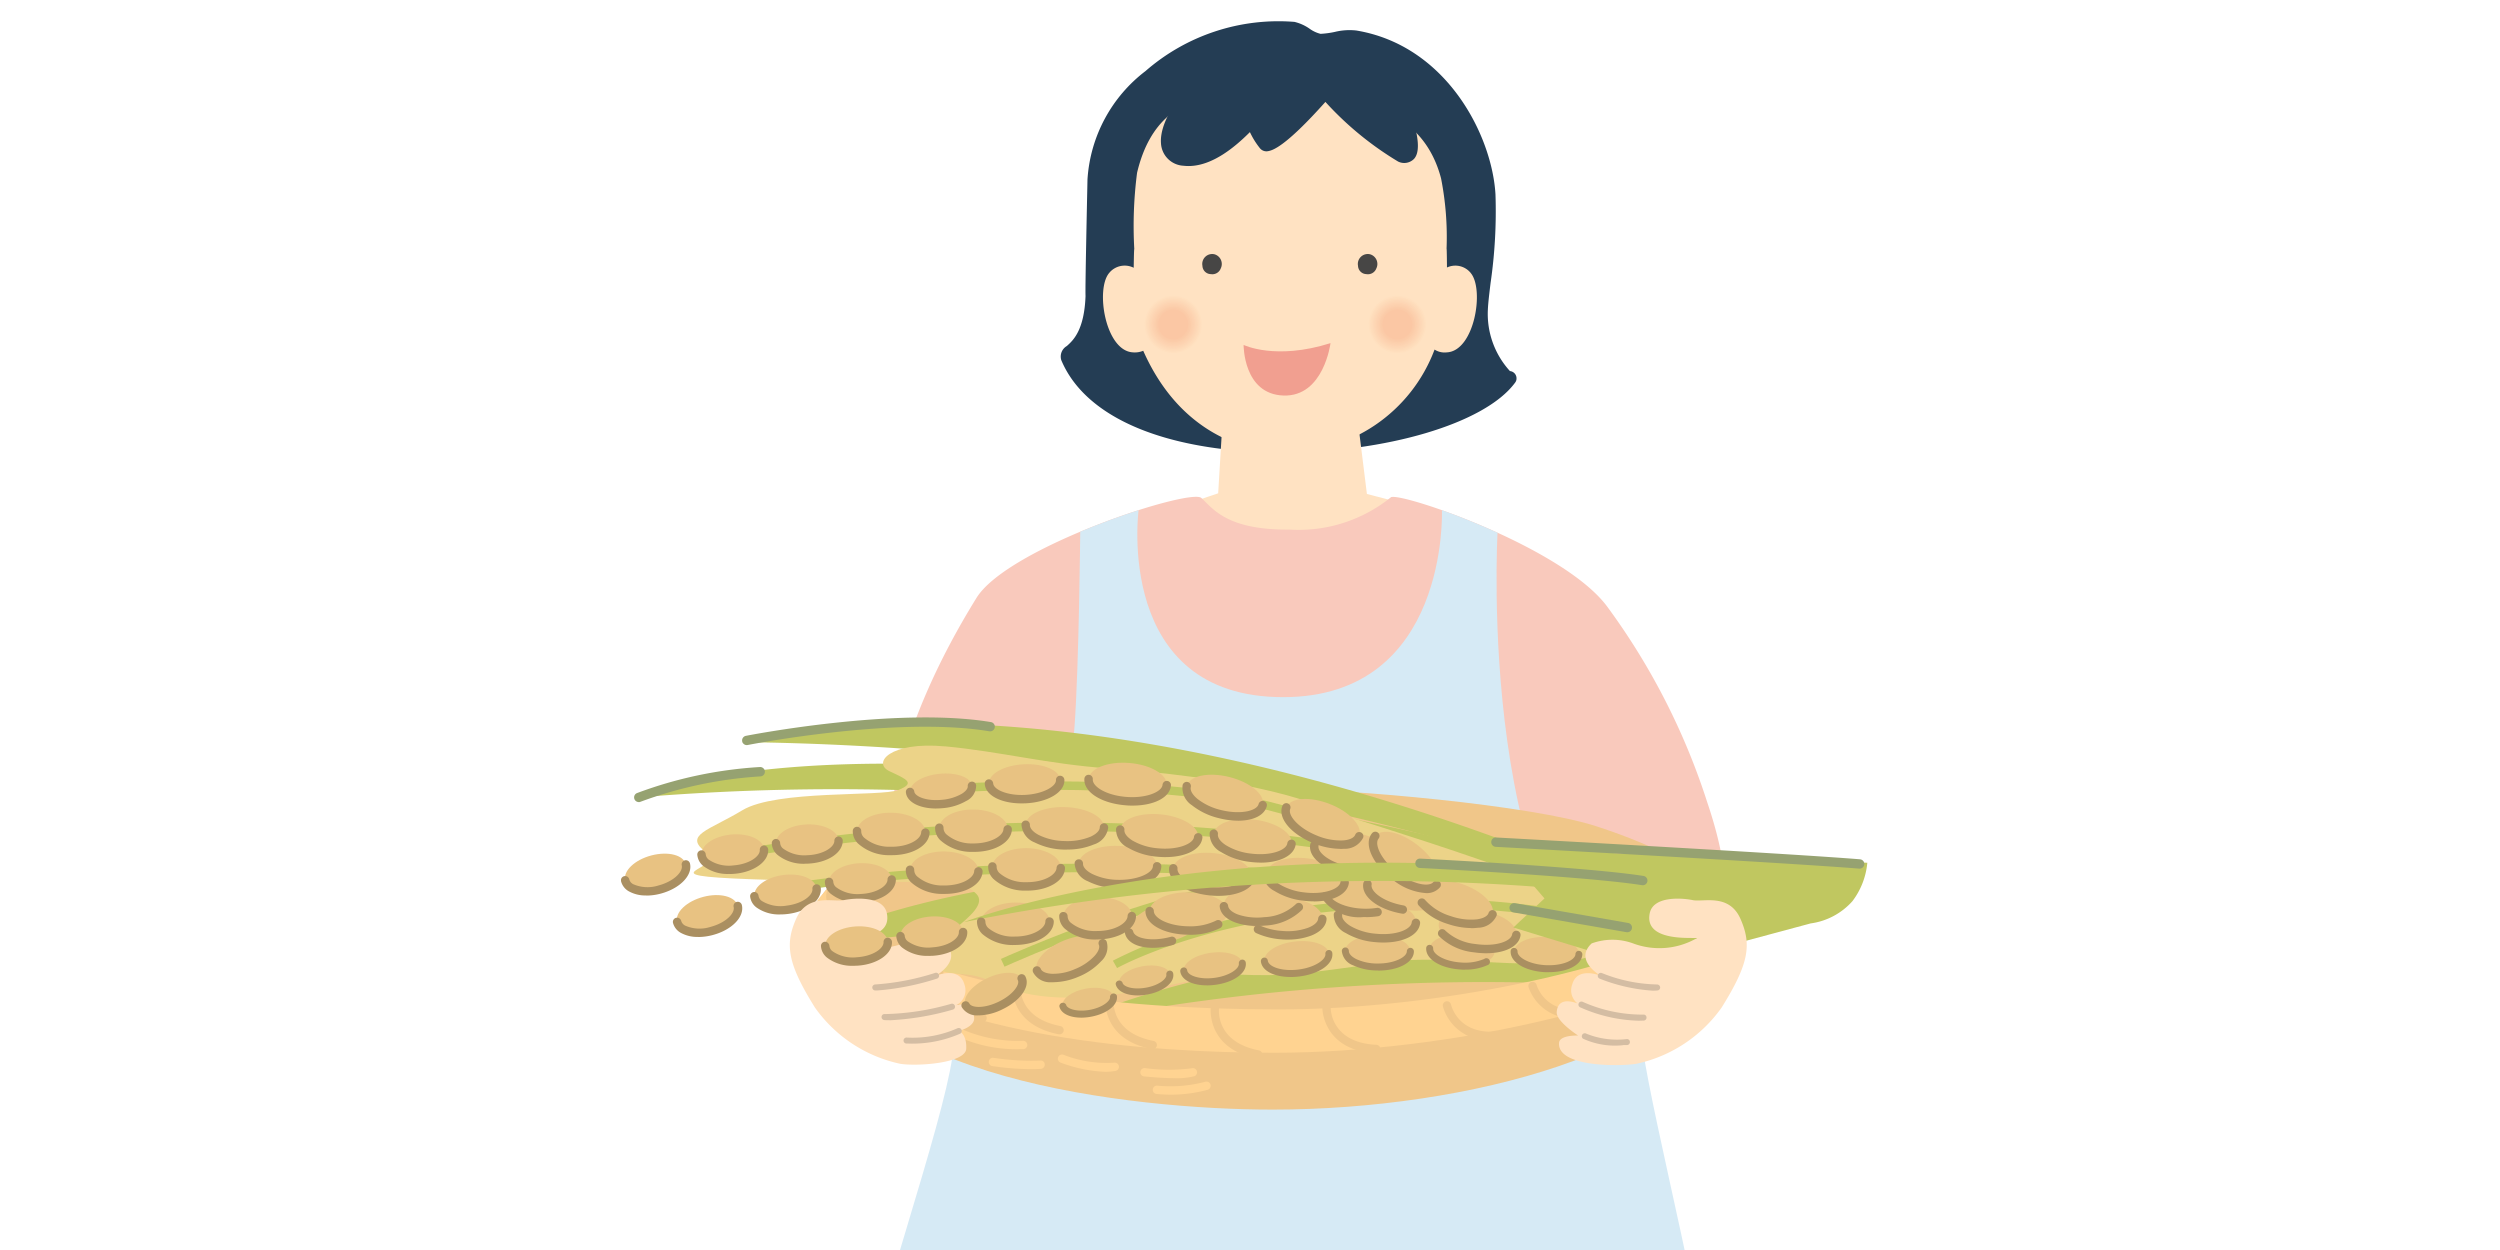 <svg xmlns="http://www.w3.org/2000/svg" xmlns:xlink="http://www.w3.org/1999/xlink" width="140" height="70" viewBox="0 0 140 70">
  <defs>
    <clipPath id="clip-path">
      <rect id="長方形_5443" data-name="長方形 5443" width="140" height="70" transform="translate(0.327)" fill="#fff" stroke="#707070" stroke-width="1"/>
    </clipPath>
    <clipPath id="clip-path-2">
      <rect id="長方形_5451" data-name="長方形 5451" width="69.795" height="134.108" fill="none"/>
    </clipPath>
  </defs>
  <g id="img-recruit-features-02-ahirai" transform="translate(-0.327)" clip-path="url(#clip-path)">
    <g id="グループ_13870" data-name="グループ 13870" transform="translate(35.103 1.152)">
      <g id="グループ_13870-2" data-name="グループ 13870" clip-path="url(#clip-path-2)">
        <path id="パス_2401" data-name="パス 2401" d="M73.542,20.1a.408.408,0,0,0-.364-.471A4.746,4.746,0,0,1,71.942,16.2c.016-.38.079-.9.152-1.5a27.891,27.891,0,0,0,.275-4.962c-.189-3.3-2.732-8.338-7.794-9.181a3.463,3.463,0,0,0-1.211.081,5.019,5.019,0,0,1-.792.106h0a1.8,1.8,0,0,1-.617-.29,2.484,2.484,0,0,0-.845-.38A11.33,11.33,0,0,0,52.769,2.83,8.282,8.282,0,0,0,49.521,8.9l-.009.437c-.1,4.732-.111,5.81-.1,6.091-.071,1.934-.708,2.495-1.05,2.8a.682.682,0,0,0-.309.788c1.108,2.652,4.336,4.423,9.09,4.986a28.432,28.432,0,0,0,3.326.191c5.689,0,11.3-1.6,13-3.918l0,0a.4.4,0,0,0,.076-.176" transform="translate(-23.398 -0.001)" fill="#243d54"/>
        <path id="パス_2402" data-name="パス 2402" d="M69.257,39.812l.758,6.1L74.154,47a16.979,16.979,0,0,1-8.964,3.054,9.593,9.593,0,0,1-7.237-2.922l3.733-1.256.358-5.959Z" transform="translate(-28.244 -19.403)" fill="#ffe2c2"/>
        <path id="パス_2403" data-name="パス 2403" d="M40.551,140.377c.278,5.186-2.613,7.968,4.292,41.432.48,2.327,8.939.931,9.96,0,.532-.485,2.081-23.372,2.9-25.939.2-.62,1.009-.657,1.284.266.685,2.3,2.091,24.1,2.323,25.939a7.971,7.971,0,0,0,9.959,0c4.238-18.06,3.861-34.466,2.656-42.627Z" transform="translate(-19.583 -67.962)" fill="#335472"/>
        <path id="パス_2404" data-name="パス 2404" d="M73.25,18.035a1.108,1.108,0,0,0-1.332-.308c0-.139-.008-1.059-.022-1.056a17.022,17.022,0,0,0-.308-3.933c-.644-2.455-2.53-4.414-6.954-4.477-3.161-.046-8.67-1.755-10.07,4.161a23.212,23.212,0,0,0-.156,4.273c-.019-.006-.029.914-.033,1.047A1.12,1.12,0,0,0,53,18.035c-.776.917-.212,4.374,1.341,4.445a1.194,1.194,0,0,0,.567-.091c2.3,5.184,6.514,5.673,7.816,5.684a8.859,8.859,0,0,0,8.5-5.75,1.033,1.033,0,0,0,.683.157c1.552-.071,2.117-3.528,1.341-4.445" transform="translate(-25.664 -3.899)" fill="#ffe2c2"/>
        <path id="パス_2405" data-name="パス 2405" d="M63.514,26.172a.556.556,0,0,1,.674-.646.564.564,0,0,1,.351.794.5.5,0,0,1-.553.317.48.48,0,0,1-.472-.465" transform="translate(-30.954 -12.438)" fill="#474645"/>
        <path id="パス_2406" data-name="パス 2406" d="M80.51,26.172a.556.556,0,0,1,.674-.646.564.564,0,0,1,.351.794.5.5,0,0,1-.553.317.48.48,0,0,1-.472-.465" transform="translate(-39.237 -12.438)" fill="#474645"/>
        <path id="パス_2407" data-name="パス 2407" d="M68.013,35.336s1.781.878,4.867-.1c0,0-.376,3.011-2.634,2.935s-2.233-2.835-2.233-2.835" transform="translate(-33.147 -17.173)" fill="#f19f90"/>
        <path id="パス_2408" data-name="パス 2408" d="M71.314,81.191c2.589-.531,6.561-3.233,3.579-12.034a38.1,38.1,0,0,0-5.608-10.98c-2.441-3.3-11.441-6.385-12.107-6.131a8.214,8.214,0,0,1-5.688,1.815c-3.541.038-4.312-1.21-4.936-1.771s-10.832,2.753-12.592,5.6c-8.854,14.319-4.07,23.254-1.547,24.051,0,0,21.542,6.95,38.9-.55" transform="translate(-14.056 -25.357)" fill="#f9c9bc"/>
        <path id="パス_2409" data-name="パス 2409" d="M55.078,53.484c.937.332,2.018.762,3.114,1.263,0,0-1.263,22.126,8.171,27.154-1.592.327,9.833,36.765,4.255,43.671-1.574,1.949-8.5,4.781-24.169,4.515-7.06-.119-26.864-1.838-27.356-3.718C16.172,115.213,29.829,83.2,27.463,82.45c0,0,6.371-7.74,7.034-16.77.259-3.53.325-10.99.325-10.99,1.12-.47,2.254-.883,3.268-1.207,0,0-1.38,10.472,8.094,10.472,9.3,0,8.894-10.47,8.894-10.47" transform="translate(-9.105 -26.066)" fill="#d6eaf5"/>
        <path id="パス_2410" data-name="パス 2410" d="M84.893,31.6a1.678,1.678,0,1,1-1.677-1.677A1.677,1.677,0,0,1,84.893,31.6" transform="translate(-39.739 -14.584)" fill="#ffe2c2"/>
        <path id="パス_2411" data-name="パス 2411" d="M83.288,30.073a1.6,1.6,0,1,1-1.6,1.6,1.6,1.6,0,0,1,1.6-1.6" transform="translate(-39.811 -14.657)" fill="#ffe0bf"/>
        <path id="パス_2412" data-name="パス 2412" d="M83.361,30.221a1.525,1.525,0,1,1-1.525,1.525,1.525,1.525,0,0,1,1.525-1.525" transform="translate(-39.884 -14.729)" fill="#feddbc"/>
        <path id="パス_2413" data-name="パス 2413" d="M83.434,30.37a1.449,1.449,0,1,1-1.449,1.449,1.448,1.448,0,0,1,1.449-1.449" transform="translate(-39.957 -14.802)" fill="#fedbb9"/>
        <path id="パス_2414" data-name="パス 2414" d="M83.506,30.519a1.373,1.373,0,1,1-1.373,1.372,1.373,1.373,0,0,1,1.373-1.372" transform="translate(-40.029 -14.874)" fill="#fdd8b7"/>
        <path id="パス_2415" data-name="パス 2415" d="M83.578,30.667a1.3,1.3,0,1,1-1.3,1.3,1.3,1.3,0,0,1,1.3-1.3" transform="translate(-40.101 -14.946)" fill="#fdd6b4"/>
        <path id="パス_2416" data-name="パス 2416" d="M83.651,30.816a1.22,1.22,0,1,1-1.22,1.22,1.22,1.22,0,0,1,1.22-1.22" transform="translate(-40.174 -15.019)" fill="#fdd3b1"/>
        <path id="パス_2417" data-name="パス 2417" d="M83.723,30.965a1.144,1.144,0,1,1-1.144,1.144,1.144,1.144,0,0,1,1.144-1.144" transform="translate(-40.246 -15.092)" fill="#fcd1af"/>
        <path id="パス_2418" data-name="パス 2418" d="M83.8,31.114a1.068,1.068,0,1,1-1.067,1.067A1.067,1.067,0,0,1,83.8,31.114" transform="translate(-40.319 -15.164)" fill="#fccfac"/>
        <path id="パス_2419" data-name="パス 2419" d="M83.868,31.262a.991.991,0,1,1-.991.991.991.991,0,0,1,.991-.991" transform="translate(-40.391 -15.236)" fill="#fbcca9"/>
        <path id="パス_2420" data-name="パス 2420" d="M83.941,31.411a.915.915,0,1,1-.916.915.915.915,0,0,1,.916-.915" transform="translate(-40.463 -15.309)" fill="#fbcaa7"/>
        <path id="パス_2421" data-name="パス 2421" d="M84.852,32.4a.839.839,0,1,1-.839-.839.838.838,0,0,1,.839.839" transform="translate(-40.536 -15.382)" fill="#fbc7a4"/>
        <path id="パス_2422" data-name="パス 2422" d="M60.413,31.6a1.678,1.678,0,1,1-1.677-1.677A1.677,1.677,0,0,1,60.413,31.6" transform="translate(-27.808 -14.584)" fill="#ffe2c2"/>
        <path id="パス_2423" data-name="パス 2423" d="M58.808,30.073a1.6,1.6,0,1,1-1.6,1.6,1.6,1.6,0,0,1,1.6-1.6" transform="translate(-27.881 -14.657)" fill="#ffe0bf"/>
        <path id="パス_2424" data-name="パス 2424" d="M58.881,30.221a1.525,1.525,0,1,1-1.525,1.525,1.525,1.525,0,0,1,1.525-1.525" transform="translate(-27.953 -14.729)" fill="#feddbc"/>
        <path id="パス_2425" data-name="パス 2425" d="M58.954,30.37a1.449,1.449,0,1,1-1.449,1.449,1.449,1.449,0,0,1,1.449-1.449" transform="translate(-28.026 -14.802)" fill="#fedbb9"/>
        <path id="パス_2426" data-name="パス 2426" d="M59.026,30.519a1.373,1.373,0,1,1-1.372,1.372,1.372,1.372,0,0,1,1.372-1.372" transform="translate(-28.098 -14.874)" fill="#fdd8b7"/>
        <path id="パス_2427" data-name="パス 2427" d="M59.1,30.667a1.3,1.3,0,1,1-1.3,1.3,1.3,1.3,0,0,1,1.3-1.3" transform="translate(-28.171 -14.946)" fill="#fdd6b4"/>
        <path id="パス_2428" data-name="パス 2428" d="M59.171,30.816a1.22,1.22,0,1,1-1.22,1.22,1.22,1.22,0,0,1,1.22-1.22" transform="translate(-28.243 -15.019)" fill="#fdd3b1"/>
        <path id="パス_2429" data-name="パス 2429" d="M59.244,30.965A1.144,1.144,0,1,1,58.1,32.109a1.144,1.144,0,0,1,1.144-1.144" transform="translate(-28.316 -15.092)" fill="#fcd1af"/>
        <path id="パス_2430" data-name="パス 2430" d="M59.316,31.114a1.068,1.068,0,1,1-1.067,1.067,1.067,1.067,0,0,1,1.067-1.067" transform="translate(-28.388 -15.164)" fill="#fccfac"/>
        <path id="パス_2431" data-name="パス 2431" d="M59.388,31.262a.991.991,0,1,1-.991.991.992.992,0,0,1,.991-.991" transform="translate(-28.461 -15.236)" fill="#fbcca9"/>
        <path id="パス_2432" data-name="パス 2432" d="M59.461,31.411a.915.915,0,1,1-.915.915.915.915,0,0,1,.915-.915" transform="translate(-28.533 -15.309)" fill="#fbcaa7"/>
        <path id="パス_2433" data-name="パス 2433" d="M60.372,32.4a.839.839,0,1,1-.839-.839.839.839,0,0,1,.839.839" transform="translate(-28.606 -15.382)" fill="#fbc7a4"/>
        <path id="パス_2434" data-name="パス 2434" d="M47.243,220.738l11.277.251-1.507,15.193s1.336,3.564-.78,3.9c-3.011.475-10.191,3.23-9.69.222s5.1-3.9,5.1-3.9Z" transform="translate(-22.671 -107.58)" fill="#798375"/>
        <path id="パス_2435" data-name="パス 2435" d="M91.472,220.738l-11.277.251L81.7,236.182s-1.336,3.564.78,3.9c3.011.475,10.191,3.23,9.689.222s-5.1-3.9-5.1-3.9Z" transform="translate(-39.084 -107.58)" fill="#798375"/>
        <path id="パス_2436" data-name="パス 2436" d="M21.967,91.9s-3.3-2.284,5.863-5.609c5.418-1.966,15-2.359,19.171-2.359s14.42.908,18.06,2.1c7.224,2.359,8.821,5.111,5.07,7.273,0,0-18.137,7.336-23.217,7S23.19,95.613,21.967,91.9" transform="translate(-10.424 -40.907)" fill="#f0c689"/>
        <path id="パス_2437" data-name="パス 2437" d="M82.627,101.24c-21.092-2.125-33.792,4.035-33.792,4.035a118.666,118.666,0,0,1,34.773-1.749Z" transform="translate(-23.8 -49.124)" fill="#c0c760"/>
        <path id="パス_2438" data-name="パス 2438" d="M47.794,105.723c-10.153,0-20.8-1.412-25.276-5.678,1.139,7.9,16.979,9.7,24.946,9.7,11.032,0,23.378-3.376,24.857-9.287-6.85,3.548-14.785,5.263-24.528,5.263" transform="translate(-10.974 -48.759)" fill="#f0c689"/>
        <path id="パス_2439" data-name="パス 2439" d="M70.522,97.985c-2.865,2.44-14.009,5.219-23.911,5.219-7.192,0-17.973-.85-24.068-5.162-.621-.558-4.134-1.806.111-4.884,0,0-2.57,1.026.04,2.861,4.962,3.553,14.773,4.759,24.16,4.759,9.146,0,19.077-2.348,22.783-4.4,1.617-.9,4.793-1.456.886,1.608" transform="translate(-10.034 -45.402)" fill="#ffd391"/>
        <path id="パス_2440" data-name="パス 2440" d="M45.382,107.779a.225.225,0,0,1-.045,0c-2.908-.564-2.611-2.886-2.608-2.91a.231.231,0,0,1,.263-.2.234.234,0,0,1,.2.263c-.01.078-.228,1.908,2.234,2.386a.234.234,0,0,1-.044.463" transform="translate(-20.82 -51.01)" fill="#f0c689"/>
        <path id="パス_2441" data-name="パス 2441" d="M55.563,109.4a.225.225,0,0,1-.045,0c-2.908-.564-2.611-2.886-2.608-2.91a.233.233,0,0,1,.462.065c-.01.078-.227,1.908,2.235,2.386a.234.234,0,0,1-.044.463" transform="translate(-25.782 -51.801)" fill="#f0c689"/>
        <path id="パス_2442" data-name="パス 2442" d="M79.637,110.2h-.01c-2.959-.128-3.01-2.467-3.01-2.491a.234.234,0,0,1,.232-.235.23.23,0,0,1,.236.231c0,.078.057,1.92,2.563,2.029a.234.234,0,0,1-.01.467" transform="translate(-37.34 -52.377)" fill="#f0c689"/>
        <path id="パス_2443" data-name="パス 2443" d="M92.462,109.306a2.607,2.607,0,0,1-2.686-1.891.233.233,0,0,1,.456-.1c.018.077.448,1.867,2.924,1.463a.239.239,0,0,1,.268.193.234.234,0,0,1-.193.268,4.743,4.743,0,0,1-.769.066" transform="translate(-43.751 -52.213)" fill="#f0c689"/>
        <path id="パス_2444" data-name="パス 2444" d="M101.7,107.036a2.586,2.586,0,0,1-2.58-1.756.234.234,0,0,1,.451-.123c.021.075.544,1.844,2.994,1.312a.23.23,0,0,1,.278.178.234.234,0,0,1-.179.278,4.54,4.54,0,0,1-.964.111" transform="translate(-48.302 -51.166)" fill="#f0c689"/>
        <path id="パス_2445" data-name="パス 2445" d="M67.073,110.435a.225.225,0,0,1-.045,0c-2.908-.565-2.611-2.886-2.608-2.909a.231.231,0,0,1,.263-.2.234.234,0,0,1,.2.263c-.01.078-.228,1.907,2.234,2.386a.234.234,0,0,1-.044.463" transform="translate(-31.391 -52.305)" fill="#f0c689"/>
        <path id="パス_2446" data-name="パス 2446" d="M36.971,106.451a.229.229,0,0,1-.045,0c-2.908-.564-2.611-2.886-2.607-2.91a.234.234,0,0,1,.463.065c-.01.078-.228,1.908,2.234,2.386a.234.234,0,0,1-.044.463" transform="translate(-16.721 -50.363)" fill="#f0c689"/>
        <path id="パス_2447" data-name="パス 2447" d="M28.364,102.99a.23.23,0,0,1-.061-.008c-2.86-.772-2.4-3.066-2.392-3.089a.232.232,0,0,1,.277-.179.235.235,0,0,1,.18.277c-.016.077-.363,1.887,2.058,2.54a.234.234,0,0,1-.061.459" transform="translate(-12.613 -48.595)" fill="#f0c689"/>
        <path id="パス_2448" data-name="パス 2448" d="M39.492,110.988a8.006,8.006,0,0,1-4.028-1.024.234.234,0,0,1,.251-.395,7.81,7.81,0,0,0,4.028.947.234.234,0,0,1,.014.468c-.089,0-.178,0-.266,0" transform="translate(-17.231 -53.383)" fill="#ffd391"/>
        <path id="パス_2449" data-name="パス 2449" d="M42.555,113.944a15.528,15.528,0,0,1-2.153-.17.234.234,0,1,1,.073-.461,14.05,14.05,0,0,0,2.6.149.222.222,0,0,1,.248.218.234.234,0,0,1-.219.248c-.179.011-.363.016-.545.016" transform="translate(-19.594 -55.223)" fill="#ffd391"/>
        <path id="パス_2450" data-name="パス 2450" d="M50.368,113.916a7.954,7.954,0,0,1-2.49-.516.234.234,0,1,1,.17-.436,6.576,6.576,0,0,0,2.822.442.237.237,0,0,1,.273.187.234.234,0,0,1-.187.273,3.185,3.185,0,0,1-.588.05" transform="translate(-23.262 -55.047)" fill="#ffd391"/>
        <path id="パス_2451" data-name="パス 2451" d="M58.661,114.993c-.762,0-1.586-.088-1.723-.1a.234.234,0,0,1-.207-.258.24.24,0,0,1,.258-.207,9.865,9.865,0,0,0,2.624.01.234.234,0,0,1,.148.443,3.938,3.938,0,0,1-1.1.114" transform="translate(-27.648 -55.767)" fill="#ffd391"/>
        <path id="パス_2452" data-name="パス 2452" d="M59.066,116.635a7.373,7.373,0,0,1-.8-.042.234.234,0,0,1,.05-.464,7.59,7.59,0,0,0,2.705-.218.234.234,0,0,1,.138.447,7.744,7.744,0,0,1-2.094.278" transform="translate(-28.296 -56.486)" fill="#ffd391"/>
        <path id="パス_2453" data-name="パス 2453" d="M60.939,85.3C30.023,72.619,13.2,77.818,13.2,77.818a156.5,156.5,0,0,1,50.159,8.876Z" transform="translate(-6.431 -37.412)" fill="#c0c760"/>
        <path id="パス_2454" data-name="パス 2454" d="M60.87,93.447C31.234,90,19.647,96.958,19.647,96.958a281.406,281.406,0,0,1,42.934-1.8.175.175,0,0,0,.114-.313Z" transform="translate(-9.575 -45.077)" fill="#c0c760"/>
        <path id="パス_2455" data-name="パス 2455" d="M52.153,86.655C14.527,76.983,1.927,83.063,1.927,83.063a133.741,133.741,0,0,1,49.694,5.252Z" transform="translate(-0.939 -39.563)" fill="#c0c760"/>
        <path id="パス_2456" data-name="パス 2456" d="M22.017,79.247c-3.107-.291-4.087.935-3.112,1.39s1.471.661.5,1.05-6.829-.016-8.735,1.134S7.354,84.2,8.617,85.17s-3.709,1.291,2.612,1.519,5.631.05,7.821.139,3.646-.4,4.714.672-3.561,3-2.592,3.909,1.948.266,3.453,1.018c4.52,2.26,11.189-.5,13.81-.4s3.479-.013,8.237-.693,11.686,1.527,13.545-1.948c.673-1.257-16.45-6.452-16.45-6.452s-2.937-1.77-12.623-2.457c-3.4-.241-6.032-.943-9.127-1.233" transform="translate(-3.87 -38.601)" fill="#ecd388"/>
        <path id="パス_2457" data-name="パス 2457" d="M14.246,89.45l-.088-.468a108.7,108.7,0,0,1,33.015-.267l-.076.47a108.126,108.126,0,0,0-32.851.265" transform="translate(-6.9 -42.677)" fill="#c0c760"/>
        <path id="パス_2458" data-name="パス 2458" d="M55.226,85.315C48.448,82.8,35.095,83.754,34.96,83.764l-.035-.475c.135-.01,13.592-.976,20.467,1.58Z" transform="translate(-17.021 -40.501)" fill="#c0c760"/>
        <path id="パス_2459" data-name="パス 2459" d="M17.887,93.729l-.087-.468c.116-.022,11.847-2.148,31.437-.6l-.037.475c-19.527-1.541-31.2.574-31.313.6" transform="translate(-8.675 -44.885)" fill="#c0c760"/>
        <path id="パス_2460" data-name="パス 2460" d="M41.705,98.377l-.2-.433c.1-.047,10.25-4.682,17.066-4.8l.008.476c-6.718.117-16.774,4.711-16.875,4.758" transform="translate(-20.229 -45.395)" fill="#c0c760"/>
        <path id="パス_2461" data-name="パス 2461" d="M53.967,99.819l-.235-.414a26.791,26.791,0,0,1,6.685-2.341,49.974,49.974,0,0,1,18.812-.46l-.072.47c-15.87-2.438-25.1,2.693-25.19,2.745" transform="translate(-26.187 -46.759)" fill="#c0c760"/>
        <path id="パス_2462" data-name="パス 2462" d="M66.041,84.084c.144-.574-.693-1.278-1.869-1.572s-2.245-.067-2.388.508.693,1.277,1.869,1.572,2.245.067,2.388-.508" transform="translate(-30.103 -40.151)" fill="#e8c282"/>
        <path id="パス_2463" data-name="パス 2463" d="M55.452,82.327c.046-.59-.9-1.145-2.1-1.24s-2.225.307-2.271.9.9,1.145,2.1,1.24,2.225-.307,2.271-.9" transform="translate(-24.893 -39.513)" fill="#e8c282"/>
        <path id="パス_2464" data-name="パス 2464" d="M44.189,82.113c-.027-.538-.942-.928-2.042-.873s-1.972.537-1.944,1.074.942.928,2.043.873,1.971-.537,1.944-1.074" transform="translate(-19.593 -39.592)" fill="#e8c282"/>
        <path id="パス_2465" data-name="パス 2465" d="M35.043,82.939c-.046-.467-.859-.769-1.815-.675s-1.694.549-1.649,1.016.859.769,1.815.675,1.695-.549,1.649-1.016" transform="translate(-15.39 -40.084)" fill="#e8c282"/>
        <path id="パス_2466" data-name="パス 2466" d="M76.723,87.109c.218-.55-.519-1.358-1.646-1.8s-2.217-.361-2.435.189.519,1.358,1.646,1.8,2.217.361,2.435-.189" transform="translate(-35.385 -41.436)" fill="#e8c282"/>
        <path id="パス_2467" data-name="パス 2467" d="M85.713,91.572c.366-.465-.109-1.45-1.062-2.2s-2.021-.98-2.387-.515.109,1.45,1.062,2.2,2.021.98,2.387.515" transform="translate(-40.033 -43.189)" fill="#e8c282"/>
        <path id="パス_2468" data-name="パス 2468" d="M75.737,89.364c.1-.583,1.151-.888,2.345-.681s2.08.847,1.979,1.431-1.151.888-2.345.681-2.08-.848-1.979-1.431" transform="translate(-36.907 -43.19)" fill="#e8c282"/>
        <path id="パス_2469" data-name="パス 2469" d="M64.758,88.043c.076-.587,1.113-.936,2.315-.779s2.113.76,2.037,1.347-1.113.936-2.315.779-2.113-.76-2.037-1.347" transform="translate(-31.558 -42.512)" fill="#e8c282"/>
        <path id="パス_2470" data-name="パス 2470" d="M54.531,87.545c.058-.589,1.083-.969,2.289-.848s2.136.7,2.077,1.284-1.084.968-2.29.848-2.136-.7-2.076-1.284" transform="translate(-26.575 -42.243)" fill="#e8c282"/>
        <path id="パス_2471" data-name="パス 2471" d="M44.211,86.91c.021-.592,1.02-1.036,2.231-.992s2.176.557,2.154,1.149-1.02,1.036-2.23.992S44.19,87.5,44.211,86.91" transform="translate(-21.547 -41.872)" fill="#e8c282"/>
        <path id="パス_2472" data-name="パス 2472" d="M34.776,87.2c.027-.591.906-1.049,1.963-1.023s1.893.525,1.865,1.116-.906,1.049-1.963,1.023-1.893-.525-1.865-1.116" transform="translate(-16.948 -41.997)" fill="#e8c282"/>
        <path id="パス_2473" data-name="パス 2473" d="M25.779,87.558c.027-.591.906-1.049,1.963-1.023s1.893.525,1.865,1.116S28.7,88.7,27.645,88.674s-1.893-.525-1.865-1.116" transform="translate(-12.564 -42.174)" fill="#e8c282"/>
        <path id="パス_2474" data-name="パス 2474" d="M16.924,88.86c-.009-.542.769-1.011,1.737-1.048s1.761.372,1.771.914-.768,1.011-1.737,1.048-1.761-.372-1.771-.914" transform="translate(-8.248 -42.796)" fill="#e8c282"/>
        <path id="パス_2475" data-name="パス 2475" d="M8.8,90.021c-.031-.541.727-1.041,1.694-1.118s1.775.3,1.806.842-.727,1.042-1.694,1.118-1.775-.3-1.806-.842" transform="translate(-4.286 -43.324)" fill="#e8c282"/>
        <path id="パス_2476" data-name="パス 2476" d="M.446,92.5c-.128-.526.528-1.155,1.465-1.4s1.8-.024,1.928.5S3.311,92.755,2.373,93s-1.8.024-1.928-.5" transform="translate(-0.209 -44.348)" fill="#e8c282"/>
        <path id="パス_2477" data-name="パス 2477" d="M81.535,93.6c.1-.583,1.151-.888,2.345-.681s2.08.847,1.979,1.431-1.151.888-2.345.681-2.08-.848-1.979-1.431" transform="translate(-39.733 -45.253)" fill="#e8c282"/>
        <path id="パス_2478" data-name="パス 2478" d="M70.557,92.277c.076-.587,1.113-.936,2.315-.779s2.113.76,2.037,1.347-1.113.936-2.315.779-2.113-.76-2.037-1.347" transform="translate(-34.385 -44.575)" fill="#e8c282"/>
        <path id="パス_2479" data-name="パス 2479" d="M60.329,91.779c.059-.589,1.084-.969,2.289-.848s2.136.7,2.077,1.284-1.084.969-2.29.849-2.136-.7-2.077-1.284" transform="translate(-29.401 -44.306)" fill="#e8c282"/>
        <path id="パス_2480" data-name="パス 2480" d="M50.009,91.145c.021-.592,1.02-1.036,2.231-.992s2.176.557,2.154,1.149-1.02,1.036-2.23.992-2.176-.557-2.155-1.149" transform="translate(-24.372 -43.936)" fill="#e8c282"/>
        <path id="パス_2481" data-name="パス 2481" d="M40.574,91.429c.027-.591.906-1.049,1.963-1.023s1.893.525,1.865,1.116-.906,1.049-1.963,1.023-1.893-.525-1.865-1.116" transform="translate(-19.774 -44.061)" fill="#e8c282"/>
        <path id="パス_2482" data-name="パス 2482" d="M31.577,91.792c.027-.591.906-1.049,1.963-1.023s1.893.525,1.865,1.116-.906,1.049-1.963,1.023-1.893-.525-1.865-1.116" transform="translate(-15.389 -44.238)" fill="#e8c282"/>
        <path id="パス_2483" data-name="パス 2483" d="M22.723,93.094c-.009-.542.769-1.011,1.737-1.048s1.761.372,1.771.914-.768,1.011-1.737,1.048-1.761-.372-1.771-.914" transform="translate(-11.074 -44.859)" fill="#e8c282"/>
        <path id="パス_2484" data-name="パス 2484" d="M14.564,94.5c-.055-.539.68-1.073,1.642-1.192s1.787.221,1.841.76-.68,1.073-1.642,1.192-1.787-.221-1.842-.761" transform="translate(-7.097 -45.463)" fill="#e8c282"/>
        <path id="パス_2485" data-name="パス 2485" d="M6.114,97.032c-.126-.527.532-1.154,1.469-1.4s1.8-.018,1.926.509-.532,1.154-1.469,1.4-1.8.018-1.926-.509" transform="translate(-2.972 -46.56)" fill="#e8c282"/>
        <path id="パス_2486" data-name="パス 2486" d="M89.329,97.9c.086-.585,1.127-.919,2.326-.743s2.1.792,2.016,1.377-1.127.919-2.326.744-2.1-.792-2.016-1.377" transform="translate(-43.533 -47.326)" fill="#e8c282"/>
        <path id="パス_2487" data-name="パス 2487" d="M78.32,96.866c.061-.589,1.087-.965,2.293-.84s2.133.7,2.072,1.292-1.087.965-2.293.84-2.133-.7-2.072-1.292" transform="translate(-38.169 -46.788)" fill="#e8c282"/>
        <path id="パス_2488" data-name="パス 2488" d="M68.085,96.639c.043-.59,1.058-1,2.266-.909s2.154.638,2.111,1.228-1.057,1-2.266.909-2.154-.638-2.111-1.228" transform="translate(-33.181 -46.65)" fill="#e8c282"/>
        <path id="パス_2489" data-name="パス 2489" d="M57.753,96.275c.005-.592.992-1.063,2.2-1.052s2.19.5,2.185,1.091-.992,1.063-2.2,1.052-2.189-.5-2.184-1.091" transform="translate(-28.147 -46.409)" fill="#e8c282"/>
        <path id="パス_2490" data-name="パス 2490" d="M48.331,96.817c.011-.591.878-1.073,1.935-1.076s1.906.475,1.895,1.066-.878,1.073-1.935,1.076-1.906-.475-1.895-1.066" transform="translate(-23.555 -46.662)" fill="#e8c282"/>
        <path id="パス_2491" data-name="パス 2491" d="M39.346,97.42c.011-.591.878-1.072,1.935-1.076s1.906.475,1.895,1.066-.878,1.073-1.935,1.075-1.906-.474-1.895-1.065" transform="translate(-19.176 -46.955)" fill="#e8c282"/>
        <path id="パス_2492" data-name="パス 2492" d="M70.051,95.549a.669.669,0,0,0,.172-.488c-.059-.589-1.085-.968-2.29-.847s-2.135.7-2.076,1.286,1.084.968,2.29.847a2.929,2.929,0,0,0,1.9-.8" transform="translate(-32.095 -45.906)" fill="#e8c282"/>
        <path id="パス_2493" data-name="パス 2493" d="M59.725,96.809c-.156-.571-1.23-.775-2.4-.455s-1.99,1.042-1.834,1.612,1.23.775,2.4.455,1.99-1.041,1.834-1.612" transform="translate(-27.036 -46.886)" fill="#e8c282"/>
        <path id="パス_2494" data-name="パス 2494" d="M49.089,100.389c-.208-.5-1.2-.555-2.217-.13s-1.674,1.172-1.466,1.669,1.2.555,2.217.13,1.674-1.172,1.466-1.669" transform="translate(-22.11 -48.725)" fill="#e8c282"/>
        <path id="パス_2495" data-name="パス 2495" d="M81.269,94.433c.019-.592-.948-1.1-2.159-1.141s-2.208.41-2.227,1,.948,1.1,2.159,1.141,2.208-.41,2.227-1" transform="translate(-37.47 -45.467)" fill="#e8c282"/>
        <path id="パス_2496" data-name="パス 2496" d="M91.214,95.8c.187-.561-.593-1.327-1.743-1.71s-2.233-.238-2.42.323.593,1.327,1.743,1.71,2.233.238,2.42-.323" transform="translate(-42.412 -45.751)" fill="#e8c282"/>
        <path id="パス_2497" data-name="パス 2497" d="M82.759,100.815c0-.491-.81-.892-1.815-.9s-1.82.389-1.822.88.81.892,1.815.9,1.82-.389,1.822-.88" transform="translate(-38.561 -48.697)" fill="#e8c282"/>
        <path id="パス_2498" data-name="パス 2498" d="M73.889,101.248c-.057-.487-.913-.786-1.91-.668s-1.759.609-1.7,1.1.913.786,1.911.668,1.759-.608,1.7-1.1" transform="translate(-34.249 -49.007)" fill="#e8c282"/>
        <path id="パス_2499" data-name="パス 2499" d="M64.749,102.381c-.059-.442-.842-.7-1.747-.58s-1.591.578-1.532,1.021.841.7,1.747.58,1.591-.578,1.532-1.021" transform="translate(-29.957 -49.6)" fill="#e8c282"/>
        <path id="パス_2500" data-name="パス 2500" d="M57.247,103.7c-.07-.383-.762-.577-1.546-.433s-1.362.57-1.292.952.762.577,1.546.433,1.362-.57,1.292-.952" transform="translate(-26.514 -50.307)" fill="#e8c282"/>
        <path id="パス_2501" data-name="パス 2501" d="M51.092,106.137c-.07-.383-.762-.577-1.546-.433s-1.362.57-1.292.952.762.577,1.546.433,1.362-.57,1.292-.952" transform="translate(-23.515 -51.494)" fill="#e8c282"/>
        <path id="パス_2502" data-name="パス 2502" d="M91.969,100.813c.028-.49-.762-.933-1.765-.99s-1.838.294-1.866.783.762.933,1.765.99,1.838-.294,1.866-.783" transform="translate(-43.053 -48.647)" fill="#e8c282"/>
        <path id="パス_2503" data-name="パス 2503" d="M101.2,101.073c.023-.49-.773-.925-1.776-.971s-1.835.313-1.857.8.772.925,1.776.971,1.835-.313,1.857-.8" transform="translate(-47.55 -48.785)" fill="#e8c282"/>
        <path id="パス_2504" data-name="パス 2504" d="M64.436,85.338a4.431,4.431,0,0,1-1.065-.139,3.865,3.865,0,0,1-1.524-.729,1.155,1.155,0,0,1-.517-1.129.236.236,0,0,1,.458.114c-.046.184.087.421.363.654a3.391,3.391,0,0,0,1.334.633c1.086.27,2.007.047,2.1-.336a.236.236,0,0,1,.458.114c-.13.521-.763.819-1.609.819" transform="translate(-29.879 -40.531)" fill="#aa8f61"/>
        <path id="パス_2505" data-name="パス 2505" d="M53.321,84.116c-.125,0-.253,0-.383-.015-1.381-.108-2.379-.75-2.32-1.493a.236.236,0,1,1,.471.037c-.031.394.736.9,1.887.986,1.118.086,1.986-.287,2.018-.68a.236.236,0,0,1,.471.037c-.053.673-.948,1.128-2.142,1.128" transform="translate(-24.668 -40.155)" fill="#aa8f61"/>
        <path id="パス_2506" data-name="パス 2506" d="M41.8,84.041c-1.158,0-2.028-.455-2.061-1.1a.237.237,0,0,1,.224-.248.247.247,0,0,1,.248.224c.018.348.793.7,1.795.648s1.738-.478,1.721-.826a.235.235,0,0,1,.224-.248.246.246,0,0,1,.248.224c.034.69-.9,1.258-2.168,1.322-.077,0-.154.006-.229.006" transform="translate(-19.369 -40.203)" fill="#aa8f61"/>
        <path id="パス_2507" data-name="パス 2507" d="M32.815,84.642c-.937,0-1.64-.361-1.694-.906a.236.236,0,0,1,.212-.258.241.241,0,0,1,.258.212c.025.255.628.555,1.557.463a2.67,2.67,0,0,0,1.1-.334c.224-.138.35-.3.337-.424a.236.236,0,1,1,.47-.046.96.96,0,0,1-.559.872,3.119,3.119,0,0,1-1.3.4c-.13.013-.256.019-.379.019" transform="translate(-15.167 -40.517)" fill="#aa8f61"/>
        <path id="パス_2508" data-name="パス 2508" d="M75.434,88.046a4.058,4.058,0,0,1-1.458-.3c-1.287-.51-2.052-1.417-1.778-2.11a.236.236,0,1,1,.439.174c-.145.367.471,1.084,1.513,1.5a3.407,3.407,0,0,0,1.453.263c.36-.028.606-.145.675-.32a.236.236,0,1,1,.439.174,1.154,1.154,0,0,1-1.078.616c-.067.005-.135.008-.206.008" transform="translate(-35.16 -41.662)" fill="#aa8f61"/>
        <path id="パス_2509" data-name="パス 2509" d="M84.875,92.054a3.343,3.343,0,0,1-1.92-.808c-1.088-.857-1.561-1.945-1.1-2.531a.237.237,0,1,1,.372.293c-.244.31.141,1.174,1.022,1.867s1.813.866,2.055.554a.237.237,0,0,1,.372.293.973.973,0,0,1-.8.333" transform="translate(-39.807 -43.193)" fill="#aa8f61"/>
        <path id="パス_2510" data-name="パス 2510" d="M78.783,91.693a7.605,7.605,0,0,1-1.172-.152l-.161-.028c-1.365-.237-2.3-.969-2.171-1.7a.236.236,0,0,1,.465.081c-.068.388.682.966,1.787,1.158l.161.029a6.11,6.11,0,0,0,1.185.142c.214-.016.259-.078.283-.22a.24.24,0,0,1,.273-.192.237.237,0,0,1,.192.274.7.7,0,0,1-.714.609c-.041,0-.084,0-.129,0" transform="translate(-36.683 -43.675)" fill="#aa8f61"/>
        <path id="パス_2511" data-name="パス 2511" d="M67.156,90.216a4.763,4.763,0,0,1-.616-.041,3.86,3.86,0,0,1-1.6-.549,1.155,1.155,0,0,1-.643-1.063.24.24,0,0,1,.265-.2.237.237,0,0,1,.2.265c-.025.187.134.409.435.607a3.385,3.385,0,0,0,1.4.475c1.112.145,2-.184,2.05-.575a.236.236,0,1,1,.469.061c-.082.625-.886,1.023-1.963,1.023" transform="translate(-31.334 -43.063)" fill="#aa8f61"/>
        <path id="パス_2512" data-name="パス 2512" d="M56.84,89.692c-.155,0-.316-.008-.48-.025a3.864,3.864,0,0,1-1.613-.5,1.154,1.154,0,0,1-.675-1.043.236.236,0,1,1,.47.047c-.018.188.147.4.453.594a3.38,3.38,0,0,0,1.412.432c1.115.111,1.992-.245,2.032-.637a.236.236,0,0,1,.47.047c-.066.653-.923,1.084-2.067,1.084" transform="translate(-26.351 -42.845)" fill="#aa8f61"/>
        <path id="パス_2513" data-name="パス 2513" d="M46.3,89.019c-.056,0-.113,0-.17,0a3.858,3.858,0,0,1-1.642-.4,1.156,1.156,0,0,1-.74-1,.236.236,0,0,1,.236-.228h.009a.236.236,0,0,1,.227.245c-.006.188.172.393.491.563a3.38,3.38,0,0,0,1.437.341,3.459,3.459,0,0,0,1.457-.238c.33-.147.522-.339.529-.527a.227.227,0,0,1,.245-.227.235.235,0,0,1,.227.244,1.154,1.154,0,0,1-.809.942,3.751,3.751,0,0,1-1.5.281" transform="translate(-21.322 -42.594)" fill="#aa8f61"/>
        <path id="パス_2514" data-name="パス 2514" d="M36.5,89.3l-.091,0a2.6,2.6,0,0,1-1.815-.664.956.956,0,0,1-.281-.7.236.236,0,1,1,.472.022.491.491,0,0,0,.155.355,2.17,2.17,0,0,0,1.481.515c.969.013,1.7-.4,1.721-.8a.233.233,0,0,1,.247-.225.236.236,0,0,1,.225.247c-.032.711-.953,1.25-2.113,1.25" transform="translate(-16.724 -42.747)" fill="#aa8f61"/>
        <path id="パス_2515" data-name="パス 2515" d="M27.506,89.661l-.091,0a2.6,2.6,0,0,1-1.815-.664.958.958,0,0,1-.281-.7.233.233,0,0,1,.248-.225.236.236,0,0,1,.225.247.488.488,0,0,0,.155.355,2.171,2.171,0,0,0,1.481.515c.977.019,1.7-.4,1.721-.8a.232.232,0,0,1,.247-.225.235.235,0,0,1,.224.247c-.032.711-.952,1.25-2.113,1.25" transform="translate(-12.339 -42.923)" fill="#aa8f61"/>
        <path id="パス_2516" data-name="パス 2516" d="M18.347,90.659a2.329,2.329,0,0,1-1.579-.512.893.893,0,0,1-.3-.637.235.235,0,0,1,.232-.24h0a.236.236,0,0,1,.236.232.434.434,0,0,0,.157.3,2.009,2.009,0,0,0,1.369.38c.9-.035,1.516-.455,1.511-.809a.235.235,0,0,1,.232-.24h0a.236.236,0,0,1,.236.232c.011.68-.851,1.246-1.964,1.289-.044,0-.088,0-.132,0" transform="translate(-8.024 -43.442)" fill="#aa8f61"/>
        <path id="パス_2517" data-name="パス 2517" d="M10.128,91.7a2.258,2.258,0,0,1-1.463-.45.9.9,0,0,1-.33-.625.236.236,0,0,1,.222-.249.242.242,0,0,1,.249.222.431.431,0,0,0,.169.3,2,2,0,0,0,1.383.324c.9-.07,1.5-.514,1.476-.868a.236.236,0,0,1,.222-.249.243.243,0,0,1,.249.222c.038.679-.8,1.279-1.911,1.366-.09.007-.18.011-.268.011" transform="translate(-4.062 -43.911)" fill="#aa8f61"/>
        <path id="パス_2518" data-name="パス 2518" d="M1.415,93.692a1.913,1.913,0,0,1-.972-.23.9.9,0,0,1-.437-.555A.236.236,0,1,1,.465,92.8a.436.436,0,0,0,.219.261,2.008,2.008,0,0,0,1.419.07c.868-.231,1.379-.776,1.3-1.121a.236.236,0,1,1,.459-.111c.16.66-.557,1.4-1.633,1.689a3.167,3.167,0,0,1-.809.11" transform="translate(0 -44.698)" fill="#aa8f61"/>
        <path id="パス_2519" data-name="パス 2519" d="M83.29,95.752a.282.282,0,0,1-.041,0c-1.365-.237-2.3-.969-2.171-1.7a.24.24,0,0,1,.273-.192.237.237,0,0,1,.192.273c-.068.389.682.966,1.786,1.158a.236.236,0,0,1-.04.469" transform="translate(-39.509 -45.739)" fill="#aa8f61"/>
        <path id="パス_2520" data-name="パス 2520" d="M72.954,94.451a4.769,4.769,0,0,1-.616-.041,3.863,3.863,0,0,1-1.6-.55A1.154,1.154,0,0,1,70.1,92.8a.24.24,0,0,1,.265-.2.237.237,0,0,1,.2.265c-.025.187.134.408.435.607a3.39,3.39,0,0,0,1.4.475c1.112.146,2-.185,2.05-.575a.236.236,0,1,1,.469.061c-.082.625-.887,1.023-1.963,1.023" transform="translate(-34.16 -45.127)" fill="#aa8f61"/>
        <path id="パス_2521" data-name="パス 2521" d="M62.639,93.926c-.155,0-.316-.008-.48-.025-1.378-.137-2.363-.8-2.288-1.543a.236.236,0,0,1,.47.047c-.039.393.75.915,1.865,1.026s1.992-.245,2.032-.637a.236.236,0,0,1,.47.047c-.066.653-.923,1.084-2.067,1.084" transform="translate(-29.177 -44.909)" fill="#aa8f61"/>
        <path id="パス_2522" data-name="パス 2522" d="M52.109,93.255c-.059,0-.118,0-.179,0a3.857,3.857,0,0,1-1.641-.4,1.155,1.155,0,0,1-.74-1,.236.236,0,0,1,.236-.228h.009a.236.236,0,0,1,.227.245c-.007.188.173.393.491.563a3.378,3.378,0,0,0,1.437.341c1.115.028,1.972-.371,1.986-.765a.225.225,0,0,1,.244-.227.236.236,0,0,1,.228.244c-.025.713-1,1.224-2.3,1.224" transform="translate(-24.148 -44.658)" fill="#aa8f61"/>
        <path id="パス_2523" data-name="パス 2523" d="M42.3,93.532l-.091,0a2.6,2.6,0,0,1-1.814-.663.956.956,0,0,1-.282-.7.231.231,0,0,1,.247-.225.236.236,0,0,1,.225.247.491.491,0,0,0,.155.355,2.169,2.169,0,0,0,1.48.514c.992.017,1.7-.4,1.722-.8a.23.23,0,0,1,.247-.225.236.236,0,0,1,.225.247c-.032.711-.953,1.25-2.114,1.25" transform="translate(-19.55 -44.81)" fill="#aa8f61"/>
        <path id="パス_2524" data-name="パス 2524" d="M33.3,93.894l-.091,0a2.6,2.6,0,0,1-1.814-.663.958.958,0,0,1-.282-.7.241.241,0,0,1,.247-.226.236.236,0,0,1,.225.247.494.494,0,0,0,.156.356,2.171,2.171,0,0,0,1.48.514c.988.016,1.7-.4,1.722-.8a.236.236,0,1,1,.472.022c-.032.711-.953,1.25-2.114,1.25" transform="translate(-15.165 -44.987)" fill="#aa8f61"/>
        <path id="パス_2525" data-name="パス 2525" d="M24.145,94.893a2.333,2.333,0,0,1-1.579-.511.9.9,0,0,1-.3-.637.236.236,0,1,1,.472-.008.435.435,0,0,0,.157.3,2,2,0,0,0,1.369.38c.9-.034,1.516-.454,1.511-.808a.235.235,0,0,1,.232-.24h0a.236.236,0,0,1,.236.232c.011.68-.851,1.246-1.964,1.288-.045,0-.089,0-.132,0" transform="translate(-10.85 -45.506)" fill="#aa8f61"/>
        <path id="パス_2526" data-name="パス 2526" d="M15.8,96.039a2.17,2.17,0,0,1-1.336-.388.893.893,0,0,1-.357-.608.236.236,0,0,1,.47-.048.432.432,0,0,0,.181.288,2,2,0,0,0,1.4.262c.891-.11,1.472-.581,1.436-.934a.236.236,0,0,1,.47-.048c.069.676-.742,1.314-1.848,1.45a3.355,3.355,0,0,1-.413.026" transform="translate(-6.875 -45.983)" fill="#aa8f61"/>
        <path id="パス_2527" data-name="パス 2527" d="M7.089,98.23A1.919,1.919,0,0,1,6.109,98a.9.9,0,0,1-.435-.556.236.236,0,0,1,.46-.11.43.43,0,0,0,.218.261,2,2,0,0,0,1.418.074c.869-.228,1.383-.771,1.3-1.116a.236.236,0,1,1,.46-.11c.158.662-.562,1.4-1.639,1.683a3.176,3.176,0,0,1-.8.108" transform="translate(-2.762 -46.914)" fill="#aa8f61"/>
        <path id="パス_2528" data-name="パス 2528" d="M21.336,98.187c-.769-.235,2.926.423,2.54-1.447-.2-.984-1.818-.857-2.408-.735s-2.036-.393-2.673,1.049-.478,2.51,1.053,4.964a7.863,7.863,0,0,0,4.774,3.152c.921.152,3.66-.021,3.7-.844s-.405-1-.405-1,.893-.216.848-.738c-.1-1.143-1.243-.618-1.243-.618a.936.936,0,0,0,.7-1.239c-.287-1.052-1.606-.49-1.606-.49s1.532-.863.515-1.816a3.382,3.382,0,0,0-2.325,0,4.2,4.2,0,0,1-3.47-.242" transform="translate(-8.989 -46.75)" fill="#ffe2c2"/>
        <path id="パス_2529" data-name="パス 2529" d="M27.714,105.013l-.1,0a.169.169,0,0,1-.164-.174.174.174,0,0,1,.174-.164,14.01,14.01,0,0,0,3.331-.642.169.169,0,1,1,.1.321,14.508,14.508,0,0,1-3.341.66" transform="translate(-13.378 -50.698)" fill="#d4bda3"/>
        <path id="パス_2530" data-name="パス 2530" d="M28.9,108.323c-.1,0-.189,0-.28-.008a.168.168,0,0,1-.159-.177.159.159,0,0,1,.177-.159,14.345,14.345,0,0,0,3.718-.575.169.169,0,0,1,.1.323,15.339,15.339,0,0,1-3.552.6" transform="translate(-13.869 -52.342)" fill="#d4bda3"/>
        <path id="パス_2531" data-name="パス 2531" d="M31.149,110.918H31.01a.169.169,0,0,1,0-.337h0a6.218,6.218,0,0,0,2.865-.519.169.169,0,0,1,.155.3,6.688,6.688,0,0,1-2.886.558" transform="translate(-15.032 -53.631)" fill="#d4bda3"/>
        <path id="パス_2532" data-name="パス 2532" d="M71.252,92.523c-21.092-2.125-33.815,2.8-33.815,2.8A118.663,118.663,0,0,1,72.21,93.571Z" transform="translate(-18.245 -44.833)" fill="#c0c760"/>
        <path id="パス_2533" data-name="パス 2533" d="M95.584,89.748l6.789.631,14.005.523a4.187,4.187,0,0,1-.834,2.151A3.818,3.818,0,0,1,113.2,94.3l-9.258,2.487-7.389-2.258L98.3,92.9Z" transform="translate(-46.584 -43.74)" fill="#c0c760"/>
        <path id="パス_2534" data-name="パス 2534" d="M109.964,98.187c.769-.235-2.926.423-2.54-1.447.2-.984,1.818-.857,2.408-.735s2.036-.393,2.673,1.049.478,2.51-1.053,4.964a7.863,7.863,0,0,1-4.774,3.152c-.921.152-4.442.2-4.332-1.176.035-.448,1.069-.405,1.069-.405s-1.245-.8-1.2-1.321c.1-1.143,1.565-.293,1.565-.293a.936.936,0,0,1-.7-1.239c.287-1.052,1.606-.49,1.606-.49s-1.532-.863-.515-1.816a3.382,3.382,0,0,1,2.325,0,4.2,4.2,0,0,0,3.47-.242" transform="translate(-49.815 -46.75)" fill="#ffe2c2"/>
        <path id="パス_2535" data-name="パス 2535" d="M109.765,105.024a9.751,9.751,0,0,1-2.957-.673.168.168,0,0,1-.094-.219.171.171,0,0,1,.219-.094,8.648,8.648,0,0,0,3.08.639.178.178,0,0,1,.183.153.168.168,0,0,1-.153.183c-.091.008-.184.012-.279.012" transform="translate(-52.003 -50.699)" fill="#d4bda3"/>
        <path id="パス_2536" data-name="パス 2536" d="M107.974,108.238a8.528,8.528,0,0,1-3.29-.752.168.168,0,0,1-.079-.225.17.17,0,0,1,.225-.08,8.193,8.193,0,0,0,3.395.714.16.16,0,0,1,.176.16.168.168,0,0,1-.16.176c-.089,0-.177.006-.265.006" transform="translate(-50.972 -52.229)" fill="#d4bda3"/>
        <path id="パス_2537" data-name="パス 2537" d="M107.27,111.289a4.282,4.282,0,0,1-2.251-.365.169.169,0,0,1,.193-.277,4.6,4.6,0,0,0,2.263.3.161.161,0,0,1,.171.166.168.168,0,0,1-.166.171l-.21,0" transform="translate(-51.148 -53.911)" fill="#d4bda3"/>
        <path id="パス_2538" data-name="パス 2538" d="M115.7,90.982h-.022c-4.082-.333-20.2-1.212-20.36-1.221a.262.262,0,0,1-.248-.276.253.253,0,0,1,.276-.248c.163.009,16.286.888,20.375,1.222a.262.262,0,0,1-.021.523" transform="translate(-46.335 -43.49)" fill="#96a271"/>
        <path id="パス_2539" data-name="パス 2539" d="M99.515,93.033a.227.227,0,0,1-.042,0c-3.154-.5-12.357-.96-12.449-.964a.262.262,0,0,1-.249-.275.252.252,0,0,1,.275-.249c.093,0,9.323.468,12.5.97a.262.262,0,0,1-.04.521" transform="translate(-42.291 -44.614)" fill="#96a271"/>
        <path id="パス_2540" data-name="パス 2540" d="M13.5,77.676a.262.262,0,0,1-.051-.52c.084-.016,8.421-1.65,13.717-.769a.263.263,0,0,1,.216.3.266.266,0,0,1-.3.216c-5.2-.867-13.446.749-13.528.766a.256.256,0,0,1-.052.005" transform="translate(-6.45 -37.102)" fill="#96a271"/>
        <path id="パス_2541" data-name="パス 2541" d="M1.677,83.5a.262.262,0,0,1-.1-.5,23.561,23.561,0,0,1,6.892-1.462.265.265,0,0,1,.279.245.262.262,0,0,1-.245.279,23.487,23.487,0,0,0-6.726,1.423.268.268,0,0,1-.1.02" transform="translate(-0.69 -39.736)" fill="#96a271"/>
        <path id="パス_2542" data-name="パス 2542" d="M103.652,98.034a.274.274,0,0,1-.046,0l-6.331-1.107a.262.262,0,0,1,.09-.517l6.331,1.107a.262.262,0,0,1-.045.521" transform="translate(-47.303 -46.984)" fill="#96a271"/>
        <path id="パス_2543" data-name="パス 2543" d="M91.958,100.61a4.714,4.714,0,0,1-.68-.051,3.258,3.258,0,0,1-1.966-.905.236.236,0,1,1,.359-.306,2.878,2.878,0,0,0,1.675.743c1.143.168,2-.153,2.058-.543a.24.24,0,0,1,.268-.2.236.236,0,0,1,.2.268c-.089.611-.869.993-1.914.993" transform="translate(-43.5 -48.379)" fill="#aa8f61"/>
        <path id="パス_2544" data-name="パス 2544" d="M80.642,99.015a4.931,4.931,0,0,1-.5-.026,3.861,3.861,0,0,1-1.611-.506,1.155,1.155,0,0,1-.672-1.045.236.236,0,1,1,.47.049c-.019.187.145.4.452.595a3.378,3.378,0,0,0,1.41.437c1.149.121,1.993-.236,2.034-.63a.236.236,0,0,1,.47.049c-.068.65-.918,1.077-2.054,1.077" transform="translate(-37.945 -47.385)" fill="#aa8f61"/>
        <path id="パス_2545" data-name="パス 2545" d="M71.02,99.07c-.114,0-.229,0-.344-.013a4.066,4.066,0,0,1-1.436-.356.236.236,0,0,1,.2-.427,3.635,3.635,0,0,0,1.267.312,3.4,3.4,0,0,0,1.465-.184c.335-.134.535-.319.548-.507a.232.232,0,0,1,.252-.218.235.235,0,0,1,.218.252c-.027.381-.327.7-.843.911a3.638,3.638,0,0,1-1.331.229" transform="translate(-33.679 -47.605)" fill="#aa8f61"/>
        <path id="パス_2546" data-name="パス 2546" d="M59.753,98.377H59.71c-1.385-.012-2.425-.584-2.419-1.329a.237.237,0,0,1,.236-.234h0a.237.237,0,0,1,.234.238c0,.395.83.843,1.951.853h.039a3.245,3.245,0,0,0,1.5-.322A.236.236,0,0,1,61.48,98a3.736,3.736,0,0,1-1.727.38" transform="translate(-27.922 -47.184)" fill="#aa8f61"/>
        <path id="パス_2547" data-name="パス 2547" d="M49.992,98.909a2.6,2.6,0,0,1-1.822-.615.958.958,0,0,1-.3-.692.223.223,0,0,1,.24-.231.235.235,0,0,1,.231.24.491.491,0,0,0,.166.351,2.161,2.161,0,0,0,1.485.474H50c.992,0,1.692-.447,1.7-.843a.239.239,0,0,1,.24-.232.235.235,0,0,1,.231.24c-.014.729-.968,1.3-2.171,1.307Z" transform="translate(-23.33 -47.451)" fill="#aa8f61"/>
        <path id="パス_2548" data-name="パス 2548" d="M41.008,99.51a2.6,2.6,0,0,1-1.822-.615.959.959,0,0,1-.3-.692.221.221,0,0,1,.24-.231.235.235,0,0,1,.231.24.491.491,0,0,0,.166.351,2.161,2.161,0,0,0,1.485.475h.008c.992,0,1.692-.447,1.7-.843a.224.224,0,0,1,.24-.232.235.235,0,0,1,.231.24c-.014.73-.968,1.3-2.171,1.307Z" transform="translate(-18.951 -47.743)" fill="#aa8f61"/>
        <path id="パス_2549" data-name="パス 2549" d="M67.48,97.625a3.557,3.557,0,0,1-1.211-.194c-.522-.193-.83-.508-.868-.887a.236.236,0,0,1,.47-.047c.019.187.224.367.562.492a3.384,3.384,0,0,0,1.47.144,2.731,2.731,0,0,0,1.745-.712.236.236,0,1,1,.366.3,3.15,3.15,0,0,1-2.064.883c-.158.016-.315.024-.469.024" transform="translate(-31.873 -46.925)" fill="#aa8f61"/>
        <path id="パス_2550" data-name="パス 2550" d="M56.606,100.265c-.806,0-1.411-.281-1.548-.783a.236.236,0,1,1,.455-.124c.1.38,1.028.585,2.109.289a.236.236,0,1,1,.125.456,4.4,4.4,0,0,1-1.141.163" transform="translate(-26.829 -48.339)" fill="#aa8f61"/>
        <path id="パス_2551" data-name="パス 2551" d="M46.148,102.748c-.047,0-.094,0-.139,0A1.068,1.068,0,0,1,45,102.189a.236.236,0,1,1,.435-.182c.062.148.287.247.6.266a2.993,2.993,0,0,0,1.308-.262,3.045,3.045,0,0,0,1.106-.746c.209-.236.3-.466.233-.614a.236.236,0,0,1,.436-.182,1.07,1.07,0,0,1-.314,1.108,3.541,3.541,0,0,1-1.279.869,3.666,3.666,0,0,1-1.378.3" transform="translate(-21.922 -48.894)" fill="#aa8f61"/>
        <path id="パス_2552" data-name="パス 2552" d="M79,96.608c-.051,0-.1,0-.154,0a2.565,2.565,0,0,1-2.334-1.074.236.236,0,0,1,.441-.169c.135.354.886.739,1.909.772a3.988,3.988,0,0,0,.752-.045.236.236,0,1,1,.073.467,4.477,4.477,0,0,1-.686.052" transform="translate(-37.282 -46.403)" fill="#aa8f61"/>
        <path id="パス_2553" data-name="パス 2553" d="M90.019,97.557a4.194,4.194,0,0,1-1.3-.227,3.537,3.537,0,0,1-1.652-1.053.236.236,0,0,1,.373-.291,3.112,3.112,0,0,0,1.428.9,3.406,3.406,0,0,0,1.466.183c.357-.048.6-.178.656-.356a.233.233,0,0,1,.3-.149.236.236,0,0,1,.149.3,1.153,1.153,0,0,1-1.042.675,2.88,2.88,0,0,1-.372.024" transform="translate(-42.407 -46.737)" fill="#aa8f61"/>
        <path id="パス_2554" data-name="パス 2554" d="M80.769,102.542H80.75a3.209,3.209,0,0,1-1.37-.286.956.956,0,0,1-.639-.807.2.2,0,0,1,.2-.195.2.2,0,0,1,.195.2c0,.156.152.321.42.454a2.806,2.806,0,0,0,1.2.245h.015c.921,0,1.609-.36,1.611-.685a.2.2,0,0,1,.2-.194h0a.2.2,0,0,1,.195.2c0,.615-.862,1.075-2,1.075" transform="translate(-38.375 -49.348)" fill="#aa8f61"/>
        <path id="パス_2555" data-name="パス 2555" d="M71.562,103.04c-.916,0-1.6-.341-1.662-.868a.2.2,0,0,1,.171-.217.193.193,0,0,1,.217.171c.038.326.742.611,1.693.5.923-.109,1.569-.554,1.531-.878a.2.2,0,0,1,.171-.217.19.19,0,0,1,.217.171c.073.613-.732,1.178-1.873,1.312a3.962,3.962,0,0,1-.465.028" transform="translate(-34.066 -49.481)" fill="#aa8f61"/>
        <path id="パス_2556" data-name="パス 2556" d="M62.583,104.022c-.815,0-1.425-.3-1.489-.781a.2.2,0,0,1,.168-.22.19.19,0,0,1,.22.168c.038.286.7.522,1.527.413s1.4-.514,1.364-.8a.2.2,0,0,1,.168-.22.192.192,0,0,1,.22.168c.076.567-.655,1.1-1.7,1.241a3.617,3.617,0,0,1-.478.033" transform="translate(-29.774 -49.994)" fill="#aa8f61"/>
        <path id="パス_2557" data-name="パス 2557" d="M55.262,105.169c-.659,0-1.152-.242-1.226-.642a.2.2,0,0,1,.384-.07c.038.209.559.413,1.319.276s1.171-.521,1.134-.725a.2.2,0,0,1,.157-.227.193.193,0,0,1,.227.157c.093.5-.53,1.011-1.449,1.18a3.011,3.011,0,0,1-.548.052" transform="translate(-26.334 -50.577)" fill="#aa8f61"/>
        <path id="パス_2558" data-name="パス 2558" d="M49.107,107.6c-.659,0-1.152-.242-1.226-.642a.2.2,0,0,1,.384-.07c.038.2.571.413,1.319.276s1.171-.521,1.134-.725a.2.2,0,0,1,.384-.07c.093.5-.53,1.011-1.449,1.18a3.011,3.011,0,0,1-.547.052" transform="translate(-23.334 -51.764)" fill="#aa8f61"/>
        <path id="パス_2559" data-name="パス 2559" d="M90.134,102.361c-.075,0-.151,0-.227-.007-1.147-.066-1.984-.58-1.949-1.2a.188.188,0,0,1,.206-.184.2.2,0,0,1,.185.206c-.018.327.653.731,1.58.784a2.746,2.746,0,0,0,1.277-.2.2.2,0,1,1,.168.353,2.939,2.939,0,0,1-1.241.245" transform="translate(-42.867 -49.211)" fill="#aa8f61"/>
        <path id="パス_2560" data-name="パス 2560" d="M99.337,102.655c-.063,0-.126,0-.19,0-1.147-.053-1.991-.559-1.962-1.175a.184.184,0,0,1,.2-.186.2.2,0,0,1,.186.2c-.015.327.662.724,1.59.767.956.042,1.638-.29,1.653-.617a.185.185,0,0,1,.2-.186.2.2,0,0,1,.186.2c-.026.582-.818.994-1.871.994" transform="translate(-47.364 -49.363)" fill="#aa8f61"/>
        <path id="パス_2561" data-name="パス 2561" d="M30.528,98.959c-.024-.541.741-1.031,1.709-1.094s1.771.325,1.795.866-.741,1.031-1.709,1.094-1.771-.325-1.794-.866" transform="translate(-14.878 -47.693)" fill="#e8c282"/>
        <path id="パス_2562" data-name="パス 2562" d="M22.3,100.044c-.024-.541.741-1.031,1.709-1.094s1.771.325,1.795.866-.742,1.031-1.709,1.094-1.771-.325-1.794-.866" transform="translate(-10.866 -48.222)" fill="#e8c282"/>
        <path id="パス_2563" data-name="パス 2563" d="M31.892,100.675a2.284,2.284,0,0,1-1.5-.47.9.9,0,0,1-.32-.629.236.236,0,0,1,.226-.246.254.254,0,0,1,.246.226.429.429,0,0,0,.165.3,1.972,1.972,0,0,0,1.378.343c.9-.057,1.5-.493,1.488-.848a.236.236,0,0,1,.472-.021c.03.68-.817,1.269-1.929,1.341-.075,0-.149.007-.223.007" transform="translate(-14.655 -48.299)" fill="#aa8f61"/>
        <path id="パス_2564" data-name="パス 2564" d="M23.66,101.759a2.285,2.285,0,0,1-1.5-.471.9.9,0,0,1-.32-.629.236.236,0,0,1,.226-.246.255.255,0,0,1,.246.226.43.43,0,0,0,.165.3,1.993,1.993,0,0,0,1.38.343c.9-.058,1.5-.494,1.488-.849a.236.236,0,0,1,.226-.246.251.251,0,0,1,.246.226c.03.679-.818,1.268-1.929,1.341-.075,0-.149.007-.222.007" transform="translate(-10.642 -48.828)" fill="#aa8f61"/>
        <path id="パス_2565" data-name="パス 2565" d="M40.744,104.348c-.2-.424-1.068-.434-1.937-.022s-1.409,1.09-1.207,1.514,1.068.434,1.937.022,1.409-1.09,1.207-1.514" transform="translate(-18.304 -50.698)" fill="#e8c282"/>
        <path id="パス_2566" data-name="パス 2566" d="M38.158,106.487a.983.983,0,0,1-.957-.461.236.236,0,0,1,.427-.2c.11.232.78.309,1.622-.091s1.2-.968,1.1-1.2a.236.236,0,1,1,.426-.2c.266.559-.3,1.345-1.32,1.829a3.107,3.107,0,0,1-1.295.328" transform="translate(-18.12 -50.782)" fill="#aa8f61"/>
        <path id="パス_2567" data-name="パス 2567" d="M72.361,5.742a.471.471,0,0,0-.276-.255L68.832,4.358a.475.475,0,0,0-.138-.026,27.668,27.668,0,0,0-6.375.5c-1.842.5-3.441,2.757-3.337,4.138a1.329,1.329,0,0,0,1.267,1.266,2.4,2.4,0,0,0,.277.016c1.37,0,2.663-1.128,3.436-1.9a4.443,4.443,0,0,0,.559.9.469.469,0,0,0,.459.167c.231-.046.911-.182,3.21-2.758A18.035,18.035,0,0,0,72.26,10a.769.769,0,0,0,.886-.142c.466-.489.2-1.874-.785-4.116" transform="translate(-28.743 -2.106)" fill="#243d54"/>
      </g>
    </g>
  </g>
</svg>
